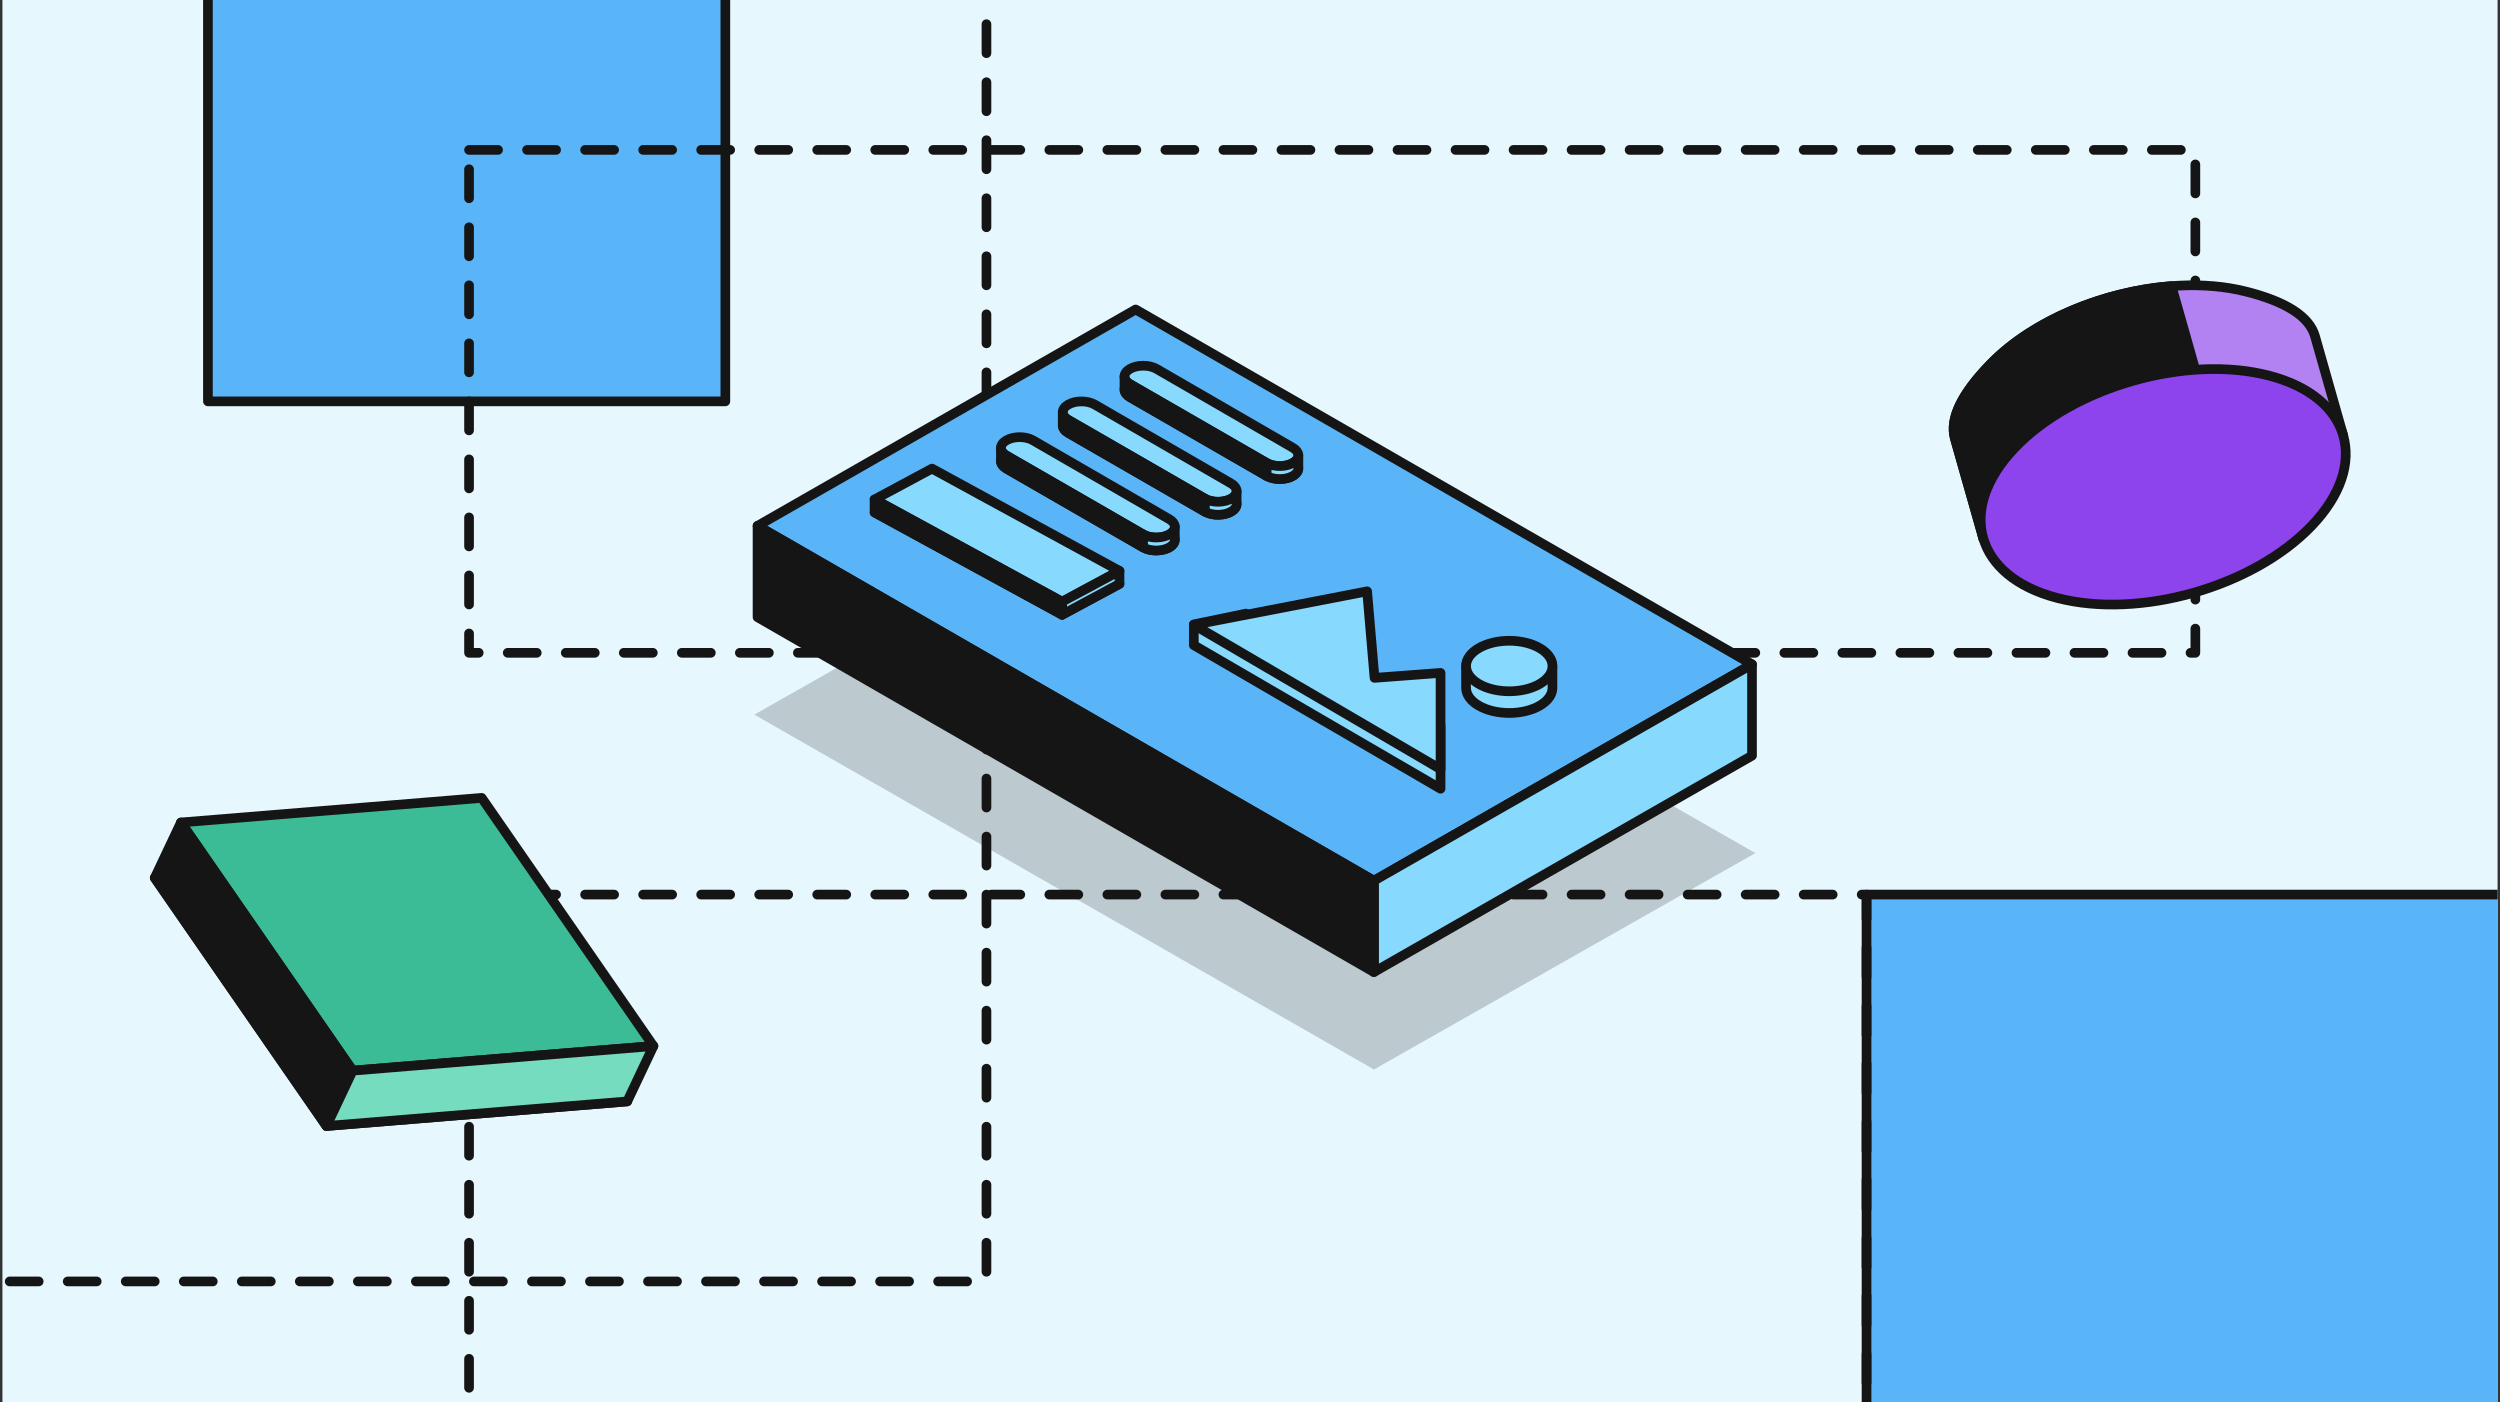 <svg width="517" height="290" viewBox="0 0 517 290" fill="none" xmlns="http://www.w3.org/2000/svg">
<rect x="0" y="0" width="517" height="290" fill="#333333" stroke="none"/>
<g clip-path="url(#clip0_10203_4712)">
<rect width="516" height="290" transform="translate(0.5)" fill="#E6F7FE"/>
<rect x="43" y="-21" width="107" height="104" fill="#59B5F8" stroke="#151515" stroke-width="2" stroke-linecap="round" stroke-linejoin="round"/>
<rect x="386" y="185" width="144" height="144" fill="#59B5F8" stroke="#151515" stroke-width="2" stroke-linecap="round" stroke-linejoin="round"/>
<rect x="97" y="185" width="289" height="134" stroke="#151515" stroke-width="2" stroke-linecap="round" stroke-linejoin="round" stroke-dasharray="6 6"/>
<rect x="97" y="31" width="357" height="104" stroke="#151515" stroke-width="2" stroke-linecap="round" stroke-linejoin="round" stroke-dasharray="6 6"/>
<rect x="-10" y="-9" width="214" height="274" stroke="#151515" stroke-width="2" stroke-linecap="round" stroke-linejoin="round" stroke-dasharray="6 6"/>
<path d="M94.196 176.451L129.706 227.767L67.51 232.857L32 181.541L94.196 176.451Z" fill="#151515" stroke="#151515" stroke-width="2" stroke-linejoin="round"/>
<path d="M99.614 165L135.124 216.315L72.928 221.406L37.418 170.09L99.614 165Z" fill="#3BBB96" stroke="#151515" stroke-width="2" stroke-linejoin="round"/>
<path d="M37.421 170.092L72.931 221.407L67.514 232.857L32.004 181.542L37.421 170.092Z" fill="#151515" stroke="#151515" stroke-width="2" stroke-linejoin="round"/>
<path d="M72.936 221.409L135.132 216.318L129.715 227.768L67.519 232.859L72.936 221.409Z" fill="#75DCC0" stroke="#151515" stroke-width="2" stroke-linecap="round" stroke-linejoin="round"/>
<path d="M469.4 78.122C452.471 73.843 428.897 80.54 416.746 93.08C410.663 99.358 408.596 105.911 410.173 111.426L410.172 111.426L404.281 90.688C403.128 86.631 405.63 81.452 411.718 75.209C423.878 62.739 447.435 56.047 464.334 60.261C472.796 62.37 477.592 65.476 478.745 69.533L484.59 90.108C482.976 84.662 477.792 80.243 469.4 78.122Z" fill="#B382F2" stroke="#151515" stroke-width="2" stroke-linejoin="round"/>
<path d="M454.129 76.987C440.245 78.016 425.514 84.025 416.739 93.08C410.655 99.359 408.588 105.912 410.166 111.428L410.164 111.428L404.273 90.69C403.12 86.633 405.622 81.454 411.711 75.211C420.488 66.21 435.203 60.22 449.067 59.168L454.129 76.987Z" fill="#151515" stroke="#151515" stroke-width="2" stroke-linejoin="round"/>
<path d="M416.622 92.649C428.73 79.956 452.304 73.259 469.276 77.69C486.249 82.122 490.193 96.004 478.085 108.698C465.978 121.391 442.404 128.088 425.431 123.657C408.459 119.225 404.515 105.342 416.622 92.649Z" fill="#8E44EC" stroke="#151515" stroke-width="2" stroke-linejoin="round"/>
<path d="M156 147.784L284.135 221.169L363 176.418L234.865 103.033L156 147.784Z" fill="#151515" fill-opacity="0.2"/>
<path d="M156.66 108.751L284.123 182.136L362.315 137.385L234.853 64L156.66 108.751Z" fill="#59B5F8" stroke="#151515" stroke-width="2" stroke-linecap="round" stroke-linejoin="round"/>
<path d="M284.121 201.023V182.136L362.314 137.385L362.314 156.272L284.121 201.023Z" fill="#87D9FD" stroke="#151515" stroke-width="2" stroke-linecap="round" stroke-linejoin="round"/>
<path d="M156.66 108.751L284.123 182.136V201.023L156.66 127.638V108.751Z" fill="#151515" stroke="#151515" stroke-width="2" stroke-linecap="round" stroke-linejoin="round"/>
<path d="M192.735 99.594L231.512 120.748L219.64 127.128L180.863 105.974L192.735 99.594Z" fill="#151515" stroke="#151515" stroke-width="2" stroke-linejoin="round"/>
<path d="M192.735 96.907L231.512 118.062L219.64 124.442L180.863 103.287L192.735 96.907Z" fill="#87D9FD" stroke="#151515" stroke-width="2" stroke-linejoin="round"/>
<path d="M219.637 124.441L231.509 118.062V120.748L219.637 127.128V124.441Z" fill="#87D9FD" stroke="#151515" stroke-width="2" stroke-linejoin="round"/>
<path d="M180.863 103.287L219.64 124.442V127.128L180.863 105.973V103.287Z" fill="#151515" stroke="#151515" stroke-width="2" stroke-linejoin="round"/>
<path d="M220.91 86.353C222.428 85.479 224.889 85.48 226.404 86.356L254.612 102.677C256.023 103.494 256.113 104.798 254.817 105.676C253.363 106.663 250.758 106.723 249.17 105.808L220.91 89.518C219.395 88.644 219.395 87.227 220.91 86.353Z" fill="#151515" stroke="#151515" stroke-width="2" stroke-linejoin="round"/>
<path d="M220.91 83.667C222.428 82.792 224.889 82.793 226.404 83.67L254.612 99.99C256.023 100.807 256.113 102.112 254.817 102.99C253.363 103.976 250.758 104.037 249.17 103.122L220.91 86.831C219.395 85.957 219.395 84.541 220.91 83.667Z" fill="#87D9FD" stroke="#151515" stroke-width="2" stroke-linejoin="round"/>
<path d="M220.91 86.831L249.17 103.121V105.808L220.91 89.517C220.186 89.1 219.807 88.558 219.776 88.011L219.773 85.26C219.778 85.829 220.157 86.397 220.91 86.831Z" fill="#151515" stroke="#151515" stroke-width="2" stroke-linejoin="round"/>
<path d="M249.172 103.122C250.76 104.037 253.365 103.976 254.819 102.99C255.411 102.589 255.713 102.099 255.733 101.607V104.294C255.713 104.785 255.411 105.275 254.819 105.676C253.365 106.663 250.76 106.723 249.172 105.808V103.122Z" fill="#87D9FD" stroke="#151515" stroke-width="2" stroke-linejoin="round"/>
<path d="M208.129 93.742C209.647 92.867 212.108 92.869 213.623 93.745L241.83 110.066C243.242 110.882 243.332 112.187 242.036 113.065C240.582 114.051 237.977 114.112 236.389 113.197L208.129 96.906C206.613 96.032 206.613 94.616 208.129 93.742Z" fill="#151515" stroke="#151515" stroke-width="2" stroke-linejoin="round"/>
<path d="M208.129 91.056C209.647 90.181 212.108 90.182 213.623 91.059L241.83 107.379C243.242 108.196 243.332 109.5 242.036 110.379C240.582 111.365 237.977 111.426 236.389 110.51L208.129 94.22C206.613 93.346 206.613 91.929 208.129 91.056Z" fill="#87D9FD" stroke="#151515" stroke-width="2" stroke-linejoin="round"/>
<path d="M208.129 94.219L236.389 110.51V113.196L208.129 96.906C207.404 96.488 207.026 95.947 206.994 95.399L206.992 92.648C206.997 93.217 207.376 93.785 208.129 94.219Z" fill="#151515" stroke="#151515" stroke-width="2" stroke-linejoin="round"/>
<path d="M236.391 110.51C237.978 111.426 240.583 111.365 242.038 110.379C242.629 109.978 242.932 109.488 242.952 108.996V111.682C242.932 112.174 242.629 112.664 242.038 113.065C240.583 114.051 237.978 114.112 236.391 113.197V110.51Z" fill="#87D9FD" stroke="#151515" stroke-width="2" stroke-linejoin="round"/>
<path d="M233.68 78.966C235.197 78.091 237.659 78.092 239.174 78.969L267.381 95.289C268.793 96.106 268.882 97.41 267.587 98.289C266.132 99.275 263.527 99.336 261.94 98.42L233.68 82.13C232.164 81.256 232.164 79.84 233.68 78.966Z" fill="#151515" stroke="#151515" stroke-width="2" stroke-linejoin="round"/>
<path d="M233.68 76.28C235.197 75.405 237.659 75.407 239.174 76.283L267.381 92.604C268.793 93.421 268.882 94.725 267.587 95.603C266.132 96.589 263.527 96.65 261.94 95.735L233.68 79.444C232.164 78.571 232.164 77.154 233.68 76.28Z" fill="#87D9FD" stroke="#151515" stroke-width="2" stroke-linejoin="round"/>
<path d="M233.68 79.445L261.94 95.736V98.422L233.68 82.131C232.955 81.714 232.577 81.172 232.545 80.625L232.543 77.874C232.548 78.443 232.927 79.011 233.68 79.445Z" fill="#151515" stroke="#151515" stroke-width="2" stroke-linejoin="round"/>
<path d="M261.941 95.735C263.529 96.65 266.134 96.59 267.589 95.603C268.18 95.202 268.483 94.712 268.503 94.221V96.907C268.483 97.399 268.18 97.889 267.589 98.29C266.134 99.276 263.529 99.337 261.941 98.421V95.735Z" fill="#87D9FD" stroke="#151515" stroke-width="2" stroke-linejoin="round"/>
<path d="M297.906 150.102V163.111L246.879 133.42V129.123L257.667 126.887L297.906 150.102Z" fill="#87D9FD" stroke="#151515" stroke-width="2" stroke-linejoin="round"/>
<path d="M303.184 137.95C303.184 136.62 304.056 135.29 305.8 134.275C309.288 132.246 314.943 132.246 318.431 134.275C320.217 135.314 321.088 136.683 321.045 138.045C321.014 139.054 321.078 141.336 321.045 142.344C321.004 143.642 320.132 144.932 318.431 145.922C314.943 147.951 309.288 147.951 305.8 145.922C304.099 144.932 303.227 143.642 303.186 142.344C303.154 141.332 303.184 138.964 303.184 137.95Z" fill="#87D9FD" stroke="#151515" stroke-width="2" stroke-linejoin="round"/>
<path d="M305.8 141.428C302.312 139.389 302.312 136.081 305.8 134.042C309.288 132.002 314.943 132.002 318.431 134.042C321.919 136.081 321.919 139.389 318.431 141.428C314.943 143.468 309.288 143.468 305.8 141.428Z" fill="#87D9FD" stroke="#151515" stroke-width="2" stroke-linejoin="round"/>
<path d="M297.906 139.157L284.253 140.18L282.719 122.285L246.879 129.223L297.906 159.065V139.157Z" fill="#87D9FD" stroke="#151515" stroke-width="2" stroke-linejoin="round"/>
</g>
<defs>
<clipPath id="clip0_10203_4712">
<rect width="516" height="290" fill="white" transform="translate(0.5)"/>
</clipPath>
</defs>
</svg>
